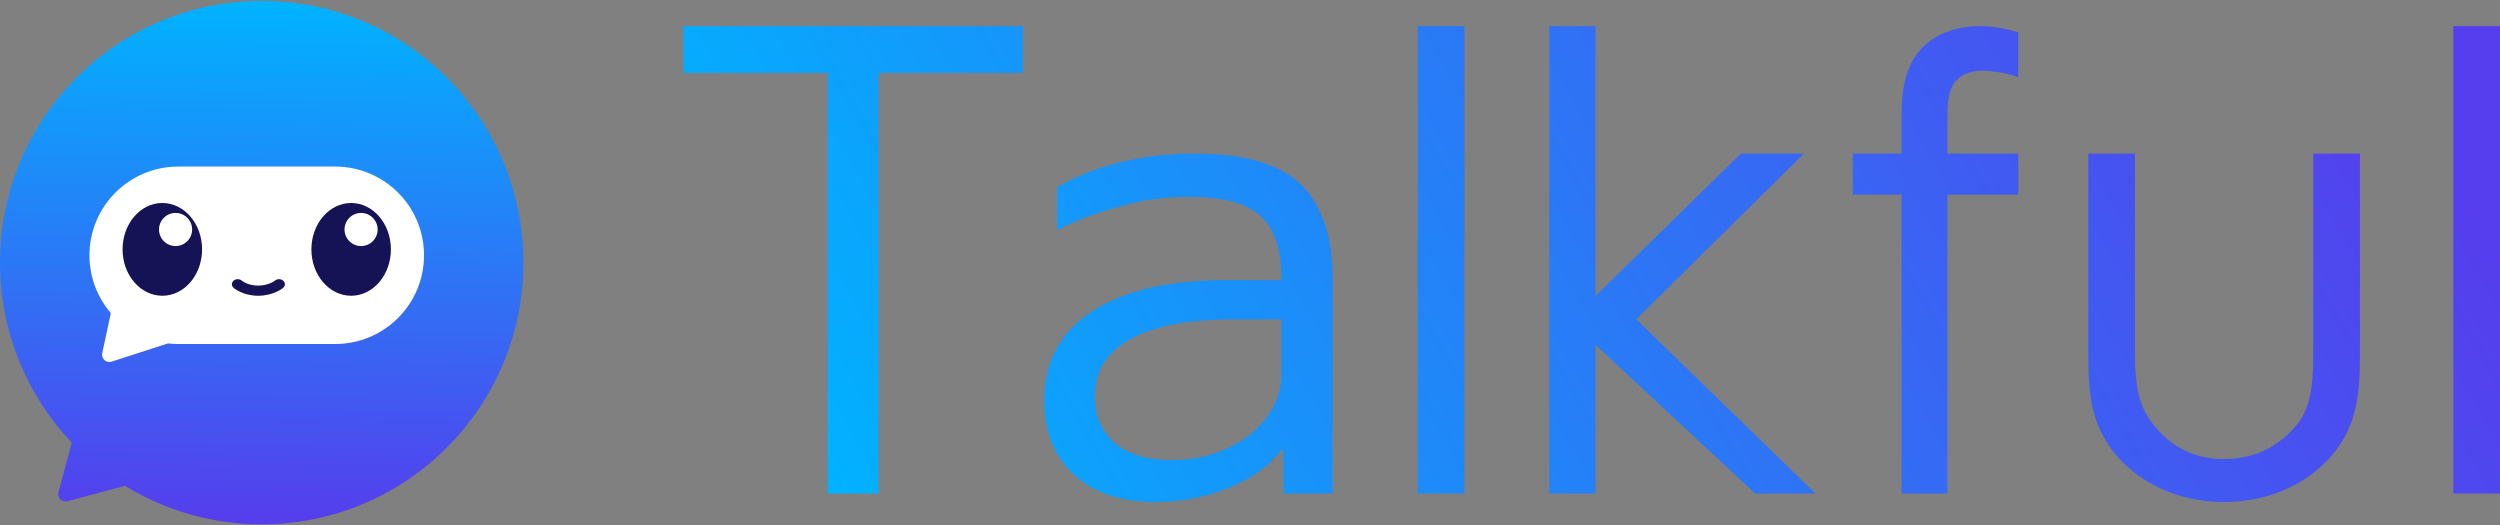 <svg width="1723" height="362" viewBox="0 0 1723 362" fill="none" xmlns="http://www.w3.org/2000/svg">
<rect x="0" y="0" width="1723" height="362" fill="#808080" stroke="none"/>
<path d="M705.019 50.214H605.561V340.143H570.458V50.214H471V18H705.019V50.214Z" fill="url(#paint0_linear_291_35)"/>
<path d="M796.254 346C772.659 346 753.992 339.774 740.253 327.322C726.514 314.574 719.645 297.527 719.645 276.181C719.645 249.498 730.546 229.042 752.349 214.811C774.153 200.284 805.364 193.02 845.983 193.02H883.168C883.168 171.971 878.24 157.147 868.384 148.549C858.826 139.952 842.549 135.653 819.551 135.653C803.721 135.653 788.937 137.58 775.198 141.434C761.758 144.992 742.344 150.773 728.605 158.778V128.982C742.643 120.977 757.427 115.196 772.958 111.638C788.489 107.784 805.364 105.857 823.583 105.857C846.282 105.857 864.501 108.97 878.24 115.196C892.278 121.125 902.432 130.761 908.705 144.102C915.275 157.147 918.561 171.378 918.561 193.02V340.143H884.512V309.979H883.168C875.403 320.652 863.306 329.398 846.879 336.216C830.751 342.739 813.876 346 796.254 346ZM807.455 317.094C821.492 317.094 834.186 314.426 845.535 309.089C857.184 303.753 866.293 296.637 872.864 287.743C879.733 278.552 883.168 268.472 883.168 257.503V220.147H850.463C818.804 220.147 794.91 224.743 778.782 233.933C762.654 242.828 754.59 255.872 754.59 273.068C754.59 286.705 759.219 297.527 768.478 305.531C777.737 313.24 790.729 317.094 807.455 317.094Z" fill="url(#paint1_linear_291_35)"/>
<path d="M977.065 18H1009.24V340.143H977.065V18Z" fill="url(#paint2_linear_291_35)"/>
<path d="M1067.75 18H1099.64V203.964L1199.83 105.857H1243.26L1127.71 220.071L1251.26 340.143H1209.62L1099.64 237.643V340.143H1067.75V18Z" fill="url(#paint3_linear_291_35)"/>
<path d="M1390.99 134.118H1342.13L1342.13 340.143H1310.54L1310.54 134.118H1276.9V105.857H1310.54L1310.54 81.257C1310.54 64.564 1311.86 43.479 1328.09 29.861C1336.87 22.393 1350.03 18 1364.51 18C1375.92 18 1387.48 21.075 1390.99 22.393V53.143C1384.4 50.507 1372.85 48.75 1366.27 48.75C1359.25 48.75 1350.91 50.507 1346.08 58.414C1342.13 65.004 1342.13 75.107 1342.13 84.771L1342.13 105.857H1390.99V134.118Z" fill="url(#paint4_linear_291_35)"/>
<path d="M1471.43 105.857V240.688C1471.43 257.196 1471.43 276.408 1483.13 291.351C1489.37 299.321 1503.61 316.398 1532.86 316.398C1562.11 316.398 1577.81 299.321 1584.05 291.351C1594.29 278.276 1594.29 257.196 1594.29 240.688V105.857H1626.47V245.242C1626.47 274.274 1623.63 295.905 1604.91 316.398C1583.92 338.599 1556.12 346 1532.86 346C1509.6 346 1481.8 338.599 1460.81 316.398C1442.09 295.905 1439.25 274.274 1439.25 245.242V105.857H1471.43Z" fill="url(#paint5_linear_291_35)"/>
<path d="M1690.82 18H1723V340.143H1690.82V18Z" fill="url(#paint6_linear_291_35)"/>
<path fill-rule="evenodd" clip-rule="evenodd" d="M180.365 361.364C279.977 361.364 360.729 280.612 360.729 180.999C360.729 81.387 279.977 0.635 180.365 0.635C80.752 0.635 0 81.387 0 180.999C0 229.067 18.803 272.743 49.456 305.073L40.279 339.322C39.281 343.047 42.69 346.456 46.415 345.458L86.127 334.817C113.552 351.655 145.824 361.364 180.365 361.364Z" fill="url(#paint7_linear_291_35)"/>
<path fill-rule="evenodd" clip-rule="evenodd" d="M122.894 114.791C89.066 114.791 61.643 142.17 61.643 175.945C61.643 191.14 67.194 205.042 76.382 215.737L70.456 243.448C69.652 247.209 73.227 250.429 76.892 249.244L115.728 236.684C118.078 236.958 120.47 237.099 122.894 237.099H230.984C264.812 237.099 292.235 209.719 292.235 175.945C292.235 142.17 264.812 114.791 230.984 114.791H122.894Z" fill="white"/>
<path d="M269.406 171.87C269.406 189.522 257.14 203.833 242.008 203.833C226.877 203.833 214.611 189.522 214.611 171.87C214.611 154.217 226.877 139.906 242.008 139.906C257.14 139.906 269.406 154.217 269.406 171.87Z" fill="#151255"/>
<path d="M139.269 171.87C139.269 189.522 127.003 203.833 111.872 203.833C96.741 203.833 84.475 189.522 84.475 171.87C84.475 154.217 96.741 139.906 111.872 139.906C127.003 139.906 139.269 154.217 139.269 171.87Z" fill="#151255"/>
<path d="M260.27 158.171C260.27 164.476 255.16 169.587 248.855 169.587C242.55 169.587 237.439 164.476 237.439 158.171C237.439 151.867 242.55 146.756 248.855 146.756C255.16 146.756 260.27 151.867 260.27 158.171Z" fill="white"/>
<path d="M132.42 158.171C132.42 164.476 127.309 169.587 121.004 169.587C114.7 169.587 109.589 164.476 109.589 158.171C109.589 151.867 114.7 146.756 121.004 146.756C127.309 146.756 132.42 151.867 132.42 158.171Z" fill="white"/>
<path fill-rule="evenodd" clip-rule="evenodd" d="M195.25 193.506C196.774 194.906 196.703 197.114 195.09 198.437L192.444 196.007C195.09 198.437 195.089 198.438 195.088 198.439L195.085 198.441L195.079 198.446L195.067 198.456L195.035 198.481C195.012 198.5 194.982 198.523 194.947 198.55C194.878 198.605 194.786 198.674 194.673 198.757C194.446 198.924 194.132 199.144 193.733 199.4C192.938 199.911 191.797 200.569 190.339 201.222C187.423 202.527 183.186 203.83 177.903 203.83C172.612 203.83 168.448 202.524 165.593 201.197C164.168 200.536 163.063 199.867 162.294 199.345C161.909 199.084 161.606 198.859 161.386 198.688C161.276 198.602 161.187 198.53 161.119 198.473C161.085 198.445 161.056 198.421 161.032 198.401L161.001 198.373L160.988 198.362L160.982 198.357L160.98 198.355C160.978 198.354 160.977 198.353 163.837 195.902L160.977 198.353C159.418 196.982 159.434 194.774 161.013 193.42C162.584 192.074 165.11 192.081 166.671 193.43C166.671 193.43 166.672 193.43 166.672 193.431C166.682 193.439 166.711 193.462 166.756 193.498C166.848 193.57 167.01 193.691 167.239 193.846C167.698 194.157 168.419 194.598 169.384 195.046C171.308 195.94 174.177 196.853 177.903 196.853C181.636 196.853 184.613 195.936 186.656 195.022C187.677 194.564 188.453 194.113 188.954 193.792C189.203 193.631 189.382 193.505 189.487 193.428C189.539 193.39 189.572 193.364 189.586 193.354C189.588 193.352 189.59 193.351 189.591 193.35C191.204 192.045 193.732 192.112 195.25 193.506Z" fill="#151255"/>
<defs>
<linearGradient id="paint0_linear_291_35" x1="471" y1="180.946" x2="1413.96" y2="-364.553" gradientUnits="userSpaceOnUse">
<stop stop-color="#00B3FF"/>
<stop offset="1" stop-color="#563DED"/>
</linearGradient>
<linearGradient id="paint1_linear_291_35" x1="471" y1="180.946" x2="1413.96" y2="-364.553" gradientUnits="userSpaceOnUse">
<stop stop-color="#00B3FF"/>
<stop offset="1" stop-color="#563DED"/>
</linearGradient>
<linearGradient id="paint2_linear_291_35" x1="471" y1="180.946" x2="1413.96" y2="-364.553" gradientUnits="userSpaceOnUse">
<stop stop-color="#00B3FF"/>
<stop offset="1" stop-color="#563DED"/>
</linearGradient>
<linearGradient id="paint3_linear_291_35" x1="471" y1="180.946" x2="1413.96" y2="-364.553" gradientUnits="userSpaceOnUse">
<stop stop-color="#00B3FF"/>
<stop offset="1" stop-color="#563DED"/>
</linearGradient>
<linearGradient id="paint4_linear_291_35" x1="471" y1="180.946" x2="1413.96" y2="-364.553" gradientUnits="userSpaceOnUse">
<stop stop-color="#00B3FF"/>
<stop offset="1" stop-color="#563DED"/>
</linearGradient>
<linearGradient id="paint5_linear_291_35" x1="471" y1="180.946" x2="1413.96" y2="-364.553" gradientUnits="userSpaceOnUse">
<stop stop-color="#00B3FF"/>
<stop offset="1" stop-color="#563DED"/>
</linearGradient>
<linearGradient id="paint6_linear_291_35" x1="471" y1="180.946" x2="1413.96" y2="-364.553" gradientUnits="userSpaceOnUse">
<stop stop-color="#00B3FF"/>
<stop offset="1" stop-color="#563DED"/>
</linearGradient>
<linearGradient id="paint7_linear_291_35" x1="208.63" y1="0.635" x2="204.878" y2="360.309" gradientUnits="userSpaceOnUse">
<stop stop-color="#00B3FF"/>
<stop offset="1" stop-color="#563DED"/>
</linearGradient>
</defs>
</svg>
